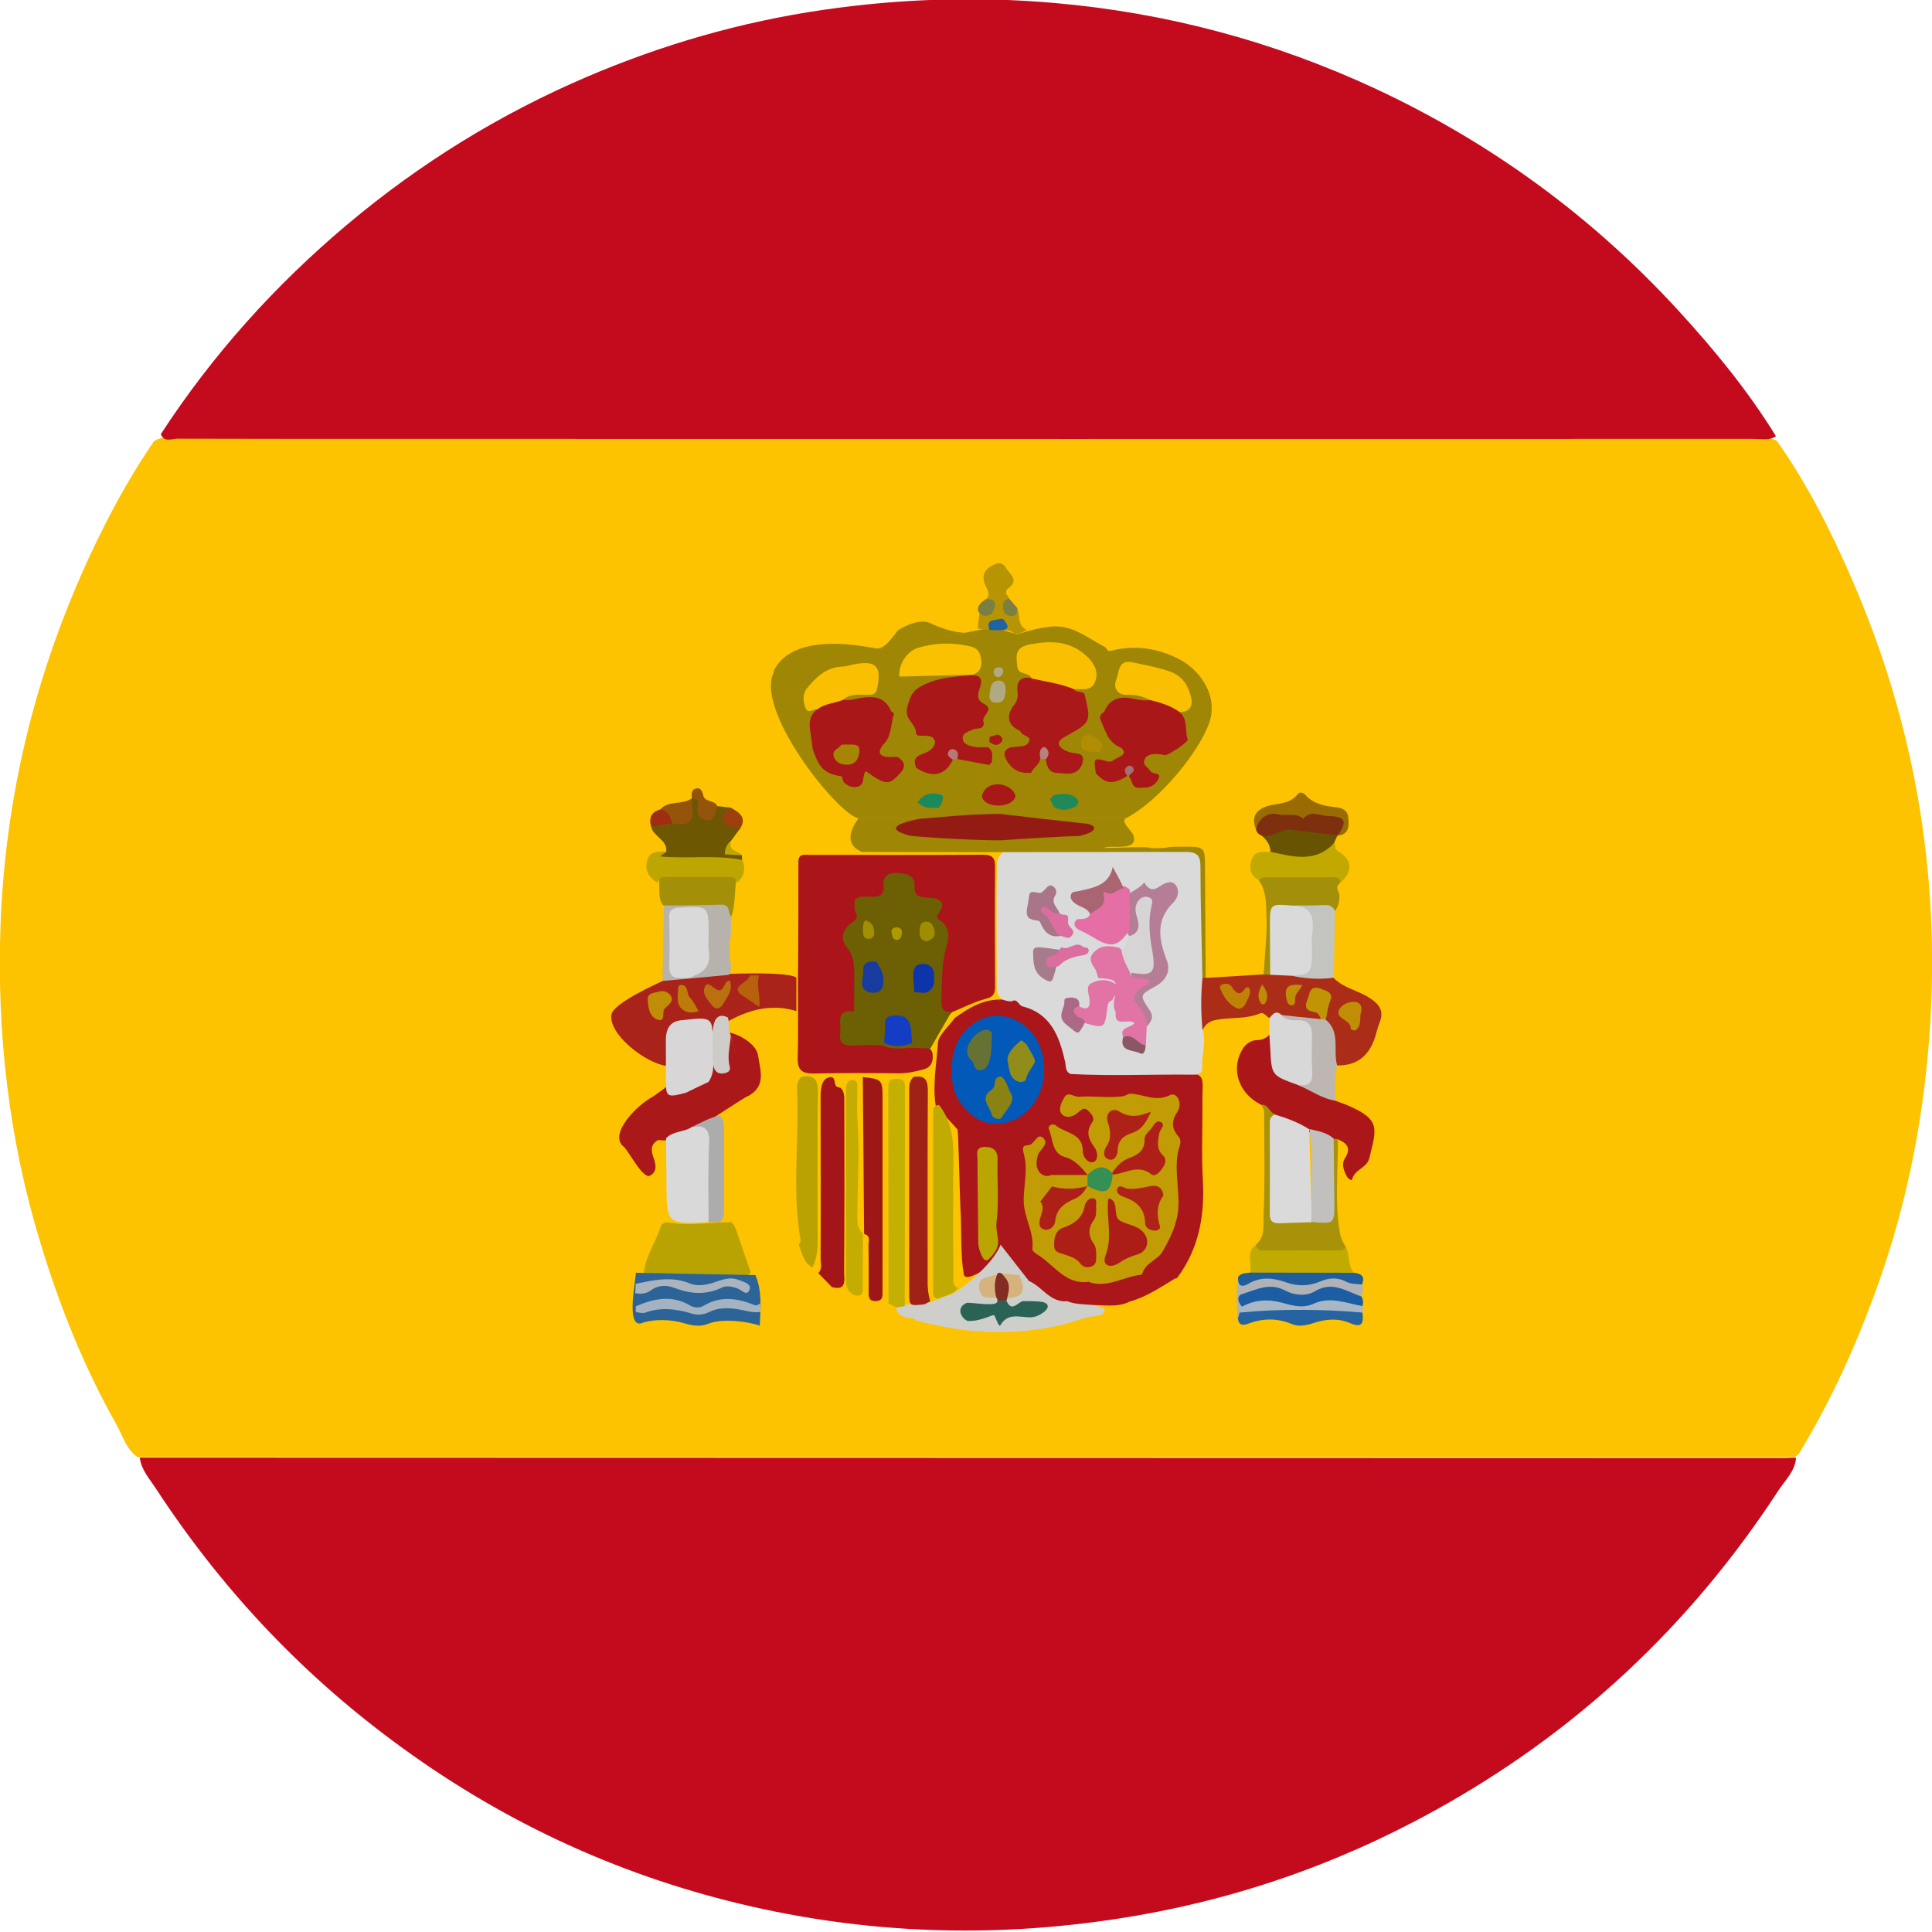 <svg width="20" height="20" viewBox="0 0 20 20" fill="none" xmlns="http://www.w3.org/2000/svg">
<path d="M1.424 15.084C1.306 15.003 1.272 14.864 1.207 14.75C0.866 14.146 0.61 13.505 0.411 12.841C0.09 11.78 -0.033 10.695 0.005 9.589C0.056 8.163 0.406 6.81 1.036 5.532C1.2 5.198 1.384 4.875 1.593 4.568C1.676 4.514 1.77 4.529 1.862 4.529H18.14C18.227 4.529 18.315 4.516 18.395 4.565C18.705 5.005 18.947 5.483 19.162 5.976C19.849 7.546 20.111 9.185 19.959 10.892C19.887 11.7 19.725 12.489 19.456 13.254C19.245 13.853 18.99 14.431 18.665 14.976C18.64 15.017 18.624 15.066 18.573 15.084" fill="#FDC200"/>
<path d="M18.463 15.093C18.506 15.093 18.551 15.089 18.593 15.089C18.584 15.228 18.481 15.322 18.412 15.427C17.497 16.831 16.308 17.942 14.841 18.749C13.816 19.314 12.726 19.686 11.567 19.863C10.255 20.065 8.952 20.018 7.664 19.709C6.352 19.395 5.152 18.83 4.067 18.022C3.091 17.298 2.275 16.423 1.611 15.405C1.546 15.306 1.461 15.214 1.447 15.089L18.463 15.093ZM1.665 4.494C2.199 3.673 2.847 2.953 3.596 2.323C4.349 1.69 5.177 1.179 6.081 0.793C6.864 0.459 7.673 0.226 8.516 0.103C9.313 -0.014 10.118 -0.039 10.918 0.031C12.076 0.132 13.184 0.428 14.236 0.917C15.433 1.475 16.48 2.24 17.373 3.213C17.745 3.619 18.095 4.045 18.385 4.516C18.315 4.563 18.234 4.543 18.158 4.543C13.466 4.545 8.772 4.543 4.08 4.543C3.329 4.543 2.58 4.543 1.829 4.541C1.772 4.545 1.696 4.579 1.665 4.494Z" fill="#C40B1E"/>
<path d="M9.686 11.444C9.653 11.229 9.695 11.016 9.709 10.803C9.711 10.787 9.713 10.771 9.718 10.756C9.76 10.675 9.83 10.612 9.884 10.538C10.032 10.431 10.187 10.338 10.38 10.348C10.413 10.35 10.442 10.33 10.474 10.318C10.794 10.404 10.985 10.61 11.048 10.935C11.059 10.996 11.066 11.063 11.137 11.09C11.47 11.119 11.804 11.099 12.136 11.101C12.508 11.103 12.445 11.128 12.447 11.406C12.45 11.678 12.436 11.947 12.452 12.218C12.472 12.586 12.411 12.927 12.187 13.227C12.18 13.234 12.171 13.236 12.162 13.236C12.012 13.328 11.866 13.425 11.696 13.474L11.698 13.472C11.561 13.543 11.413 13.503 11.27 13.51C11.212 13.512 11.153 13.51 11.097 13.51C10.909 13.523 10.785 13.398 10.649 13.299C10.631 13.286 10.617 13.27 10.601 13.254C10.554 13.185 10.498 13.126 10.447 13.061C10.389 12.972 10.034 13.294 9.98 13.203C9.94 13.012 9.956 12.698 9.942 12.505C9.938 12.447 9.922 11.749 9.913 11.693" fill="#AA1619"/>
<path d="M11.083 11.118C11.022 11.091 11.038 11.033 11.024 10.984C10.966 10.726 10.876 10.492 10.585 10.418C10.542 10.407 10.533 10.329 10.47 10.367C10.374 10.363 10.318 10.324 10.318 10.219C10.318 9.795 10.313 9.371 10.32 8.947C10.32 8.923 10.327 8.9 10.336 8.878C10.383 8.795 10.461 8.781 10.547 8.779C11.13 8.763 11.715 8.804 12.298 8.79C12.426 8.788 12.444 8.862 12.451 8.967C12.469 9.353 12.457 9.739 12.466 10.125C12.52 10.306 12.507 10.486 12.451 10.663V10.661C12.489 10.791 12.437 10.919 12.446 11.046C12.451 11.107 12.41 11.127 12.352 11.125C11.928 11.12 11.504 11.141 11.083 11.118Z" fill="#DADADA"/>
<path d="M11.651 8.469C11.602 8.514 11.72 8.603 11.734 8.65C11.783 8.819 11.514 8.742 11.429 8.776C11.404 8.785 11.936 8.756 11.911 8.781C12.182 8.781 11.979 8.765 12.25 8.765C12.474 8.765 12.474 8.765 12.474 8.996L12.481 10.126C12.47 10.137 12.458 10.137 12.447 10.126C12.441 9.74 12.427 9.355 12.427 8.969C12.427 8.852 12.387 8.819 12.277 8.819C11.694 8.821 9.303 8.823 8.924 8.819C8.641 8.707 8.96 8.393 8.888 8.469H11.651Z" fill="#9F8604"/>
<path d="M10.167 6.517C10.198 6.508 10.23 6.508 10.264 6.511C10.358 6.504 10.443 6.546 10.533 6.567C10.643 6.529 10.752 6.502 10.869 6.488C11.098 6.459 11.255 6.605 11.437 6.697C11.459 6.708 11.457 6.748 11.502 6.737C11.748 6.674 11.984 6.708 12.208 6.825C12.428 6.939 12.56 7.168 12.542 7.361C12.544 7.61 12.067 8.255 11.654 8.471H8.889C8.682 8.446 7.77 7.311 8.025 6.934" fill="#9F8604"/>
<path d="M8.004 6.955C8.21 6.509 9.013 6.709 9.076 6.713C9.161 6.72 9.24 6.592 9.296 6.525C9.296 6.525 9.52 6.374 9.657 6.464C9.814 6.531 10.009 6.59 10.166 6.516" fill="#9F8604"/>
<path d="M13.141 10.538C13.107 10.525 13.087 10.473 13.043 10.491C12.897 10.552 12.74 10.529 12.587 10.558C12.513 10.572 12.477 10.608 12.448 10.664C12.432 10.484 12.43 10.305 12.448 10.123H12.482C12.681 10.112 12.881 10.099 13.081 10.087C13.103 10.076 13.123 10.065 13.15 10.06C13.215 10.054 13.28 10.056 13.343 10.067C13.493 10.114 13.657 10.054 13.805 10.123C13.911 10.233 14.065 10.253 14.186 10.336C14.287 10.404 14.328 10.473 14.28 10.59C14.263 10.63 14.254 10.673 14.242 10.713C14.184 10.915 14.061 11.034 13.841 11.029" fill="#AB2C17"/>
<path d="M13.824 11.395C13.864 11.41 13.907 11.424 13.945 11.44C14.295 11.59 14.252 11.675 14.174 11.993C14.149 12.092 14.019 12.106 13.997 12.211C13.995 12.225 13.954 12.202 13.943 12.18C13.912 12.119 13.882 12.052 13.925 11.987C13.99 11.884 13.941 11.832 13.849 11.794C13.835 11.801 13.822 11.803 13.808 11.803C13.723 11.774 13.638 11.745 13.55 11.718C13.436 11.671 13.324 11.619 13.207 11.574C13.131 11.561 13.12 11.473 13.059 11.44C13.03 11.422 13.001 11.406 12.974 11.386C12.801 11.256 12.752 11.034 12.867 10.854C12.896 10.809 12.947 10.769 13.01 10.767C13.062 10.767 13.104 10.749 13.14 10.713" fill="#AB1719"/>
<path d="M7.755 11.339C7.665 11.382 7.266 11.66 7.172 11.694C7.089 11.736 6.997 11.756 6.914 11.797C6.883 11.812 6.849 11.803 6.815 11.801C6.73 11.846 6.739 11.915 6.766 11.987C6.791 12.055 6.804 12.126 6.732 12.169C6.656 12.216 6.504 11.906 6.457 11.871C6.297 11.747 6.584 11.442 6.766 11.348C7.002 11.182 7.508 10.765 7.564 10.725" fill="#AA1819"/>
<path d="M7.555 10.69C7.658 10.71 7.833 10.811 7.848 10.929C7.869 11.08 7.936 11.243 7.743 11.347" fill="#AA1819"/>
<path d="M8.244 10.467C7.586 10.261 7.048 11.033 6.891 11.033C6.68 11.001 6.295 10.707 6.33 10.501C6.351 10.389 6.761 10.2 6.858 10.156C6.893 10.102 8.122 10.028 8.244 10.12" fill="#A9231A"/>
<path d="M7.772 13.173C7.745 13.207 7.709 13.216 7.669 13.216C7.368 13.223 7.07 13.223 6.769 13.216C6.729 13.214 6.693 13.207 6.666 13.173C6.684 12.994 6.796 12.85 6.845 12.682C6.863 12.666 6.886 12.649 6.908 12.653C7.13 12.696 7.352 12.651 7.574 12.653C7.61 12.684 7.633 12.77 7.633 12.77" fill="#B9A303"/>
<path d="M8.471 13.179C8.516 13.134 8.495 13.078 8.495 13.028C8.498 12.488 8.495 11.947 8.495 11.409C8.495 11.371 8.493 11.331 8.498 11.292C8.504 11.234 8.518 11.169 8.581 11.153C8.659 11.133 8.625 11.221 8.661 11.248C8.673 11.257 8.688 11.257 8.702 11.261C8.744 11.304 8.74 11.36 8.74 11.411C8.742 11.997 8.742 12.582 8.738 13.167C8.738 13.239 8.771 13.367 8.612 13.324L8.471 13.179Z" fill="#A31518"/>
<path d="M10.652 13.261C10.791 13.32 10.872 13.488 11.049 13.47C11.15 13.513 11.26 13.493 11.361 13.522C11.408 13.535 11.484 13.551 11.395 13.616C11.231 13.627 11.083 13.701 10.924 13.73C10.439 13.831 9.961 13.8 9.488 13.67H9.49C9.452 13.638 9.401 13.649 9.358 13.632C9.311 13.611 9.264 13.585 9.284 13.517C9.307 13.497 9.502 13.506 9.531 13.504C9.594 13.499 9.802 13.41 9.863 13.392C9.89 13.385 10.269 13.116 10.358 12.885" fill="#CECECB"/>
<path d="M13.807 11.788L13.85 11.792C13.852 12.12 13.814 12.447 13.872 12.772C13.883 12.828 13.906 12.869 13.935 12.914C13.921 12.994 13.852 12.985 13.798 12.988C13.576 12.994 13.354 12.997 13.132 12.985C13.074 12.983 12.986 12.994 13.002 12.884C13.098 12.806 13.076 12.685 13.08 12.591C13.096 12.234 13.087 11.875 13.087 11.516C13.087 11.489 13.069 11.463 13.06 11.436C13.132 11.433 13.141 11.519 13.199 11.534C13.186 11.833 13.193 12.133 13.193 12.431C13.193 12.595 13.206 12.604 13.363 12.609C13.435 12.611 13.507 12.606 13.581 12.611C13.769 12.6 13.771 12.6 13.771 12.411C13.773 12.259 13.771 12.106 13.771 11.951C13.773 11.895 13.767 11.837 13.807 11.788Z" fill="#A8920A"/>
<path d="M8.296 11.147C8.433 11.12 8.469 11.181 8.466 11.313C8.46 11.813 8.462 12.315 8.464 12.816C8.464 12.923 8.46 13.024 8.41 13.12C8.316 13.071 8.303 12.97 8.269 12.885C8.28 12.869 8.291 12.851 8.287 12.831C8.195 12.311 8.278 11.788 8.251 11.266C8.251 11.221 8.262 11.181 8.296 11.147Z" fill="#B8A100"/>
<path d="M6.897 8.816C6.911 8.691 6.76 8.662 6.74 8.556C6.808 8.514 6.895 8.563 6.96 8.509C7.153 8.532 7.126 8.375 7.16 8.267V8.265C7.213 8.233 7.238 8.265 7.256 8.309C7.314 8.46 7.314 8.46 7.427 8.345L7.566 8.361C7.532 8.444 7.514 8.518 7.637 8.54C7.655 8.543 7.666 8.563 7.655 8.585L7.568 8.704C7.474 8.85 7.624 8.816 7.68 8.854L7.682 8.906C7.666 8.935 7.644 8.949 7.61 8.942C7.4 8.902 7.187 8.928 6.973 8.92C6.913 8.917 6.85 8.92 6.805 8.87C6.828 8.821 6.877 8.846 6.897 8.816Z" fill="#6D5703"/>
<path d="M13.437 11.232C13.163 11.133 13.163 11.133 13.15 10.857C13.147 10.81 13.143 10.763 13.141 10.714C13.141 10.655 13.143 10.597 13.143 10.537C13.177 10.496 13.208 10.456 13.264 10.505C13.327 10.532 13.387 10.552 13.457 10.548C13.556 10.543 13.612 10.597 13.621 10.691C13.634 10.839 13.634 10.99 13.621 11.138C13.609 11.265 13.533 11.27 13.437 11.232Z" fill="#D9D8D8"/>
<path d="M13.148 10.091L13.081 10.089C13.092 9.885 13.119 9.679 13.11 9.475C13.106 9.354 13.11 9.219 13.029 9.111C13.04 9.037 13.103 9.042 13.153 9.04C13.354 9.031 13.556 9.031 13.758 9.042C13.812 9.044 13.897 9.037 13.873 9.141C13.81 9.183 13.866 9.228 13.866 9.273C13.866 9.327 13.855 9.385 13.819 9.432C13.671 9.414 13.525 9.407 13.377 9.416C13.202 9.428 13.193 9.434 13.191 9.612C13.188 9.721 13.193 9.834 13.188 9.944C13.188 9.995 13.191 10.051 13.148 10.091Z" fill="#A38F09"/>
<path d="M13.874 9.139C13.872 9.099 13.85 9.081 13.809 9.081C13.567 9.081 13.322 9.081 13.08 9.083C13.065 9.083 13.049 9.101 13.033 9.11C12.941 9.067 12.93 8.986 12.955 8.906C12.984 8.803 13.078 8.82 13.156 8.818C13.246 8.773 13.332 8.832 13.423 8.823C13.56 8.809 13.695 8.803 13.816 8.729C13.823 8.76 13.816 8.794 13.854 8.814C14 8.899 14.007 9.022 13.874 9.139Z" fill="#C1A900"/>
<path d="M13.001 12.887C13.005 12.925 13.028 12.945 13.068 12.945C13.34 12.945 13.613 12.945 13.885 12.943C13.9 12.943 13.916 12.925 13.932 12.916C13.981 12.997 13.945 13.104 14.019 13.178C13.992 13.21 13.954 13.219 13.914 13.221C13.624 13.228 13.333 13.23 13.044 13.219C13.003 13.216 12.965 13.21 12.94 13.176C12.965 13.08 12.893 12.963 13.001 12.887Z" fill="#C1AB01"/>
<path d="M7.639 9.031C7.598 9.146 7.621 9.381 7.567 9.493C7.462 9.413 7.338 9.413 7.213 9.41C7.098 9.408 6.979 9.444 6.874 9.377C6.789 9.316 6.851 9.105 6.807 9.033" fill="#A48F08"/>
<path d="M6.859 10.155L6.873 9.374C7.07 9.372 7.265 9.372 7.463 9.365C7.564 9.361 7.534 9.448 7.568 9.491C7.568 9.556 7.566 9.623 7.566 9.688C7.541 9.776 7.552 9.866 7.561 9.955C7.566 10.002 7.577 10.049 7.543 10.092L6.859 10.155Z" fill="#B7B2AB"/>
<path d="M7.629 9.14C7.622 9.09 7.59 9.079 7.546 9.079H6.893C6.848 9.079 6.817 9.09 6.81 9.14C6.716 9.086 6.669 9.007 6.702 8.9C6.731 8.805 6.819 8.817 6.895 8.814L6.835 8.866C7.122 8.893 7.404 8.846 7.682 8.902C7.727 8.998 7.7 9.075 7.629 9.14Z" fill="#BDA600"/>
<path d="M13.436 11.232C13.546 11.248 13.593 11.208 13.584 11.089C13.575 10.97 13.58 10.849 13.582 10.728C13.584 10.613 13.54 10.555 13.421 10.562C13.362 10.564 13.304 10.557 13.264 10.508L13.674 10.55C13.692 10.541 13.71 10.546 13.726 10.557C13.88 10.687 13.797 10.873 13.842 11.03C13.811 11.149 13.818 11.273 13.824 11.394C13.681 11.373 13.566 11.284 13.436 11.232Z" fill="#BEB7B1"/>
<path d="M13.381 9.374C13.491 9.374 13.603 9.374 13.713 9.369C13.763 9.367 13.799 9.383 13.819 9.428L13.807 10.121C13.653 10.143 13.498 10.13 13.348 10.096C13.538 10.047 13.563 9.908 13.545 9.742C13.54 9.699 13.54 9.654 13.545 9.612C13.552 9.517 13.538 9.439 13.424 9.421C13.397 9.421 13.379 9.403 13.381 9.374Z" fill="#C3C3C0"/>
<path d="M12.852 13.539C12.787 13.417 12.8 13.384 12.912 13.339C13.051 13.283 13.188 13.278 13.334 13.323C13.439 13.357 13.554 13.352 13.659 13.31C13.807 13.251 14.016 13.312 14.094 13.422C14.114 13.453 14.112 13.487 14.105 13.521" fill="#1C5DA4"/>
<path d="M13.81 8.728C13.615 8.937 13.382 8.867 13.153 8.818C13.149 8.744 13.111 8.69 13.055 8.647C13.257 8.522 13.481 8.531 13.705 8.558C13.759 8.564 13.813 8.596 13.846 8.647L13.81 8.728Z" fill="#685303"/>
<path d="M14.104 13.587C14.115 13.685 14.111 13.755 13.976 13.697C13.853 13.643 13.72 13.654 13.595 13.697C13.519 13.721 13.445 13.737 13.371 13.706C13.225 13.645 13.079 13.645 12.933 13.699C12.877 13.719 12.828 13.732 12.815 13.652C12.817 13.62 12.808 13.585 12.841 13.564C13.007 13.504 13.178 13.481 13.348 13.54C13.449 13.573 13.552 13.555 13.646 13.526C13.812 13.477 13.958 13.515 14.104 13.587Z" fill="#27639F"/>
<path d="M7.82 13.2C7.887 13.353 7.876 13.535 7.865 13.723C7.73 13.676 7.47 13.647 7.333 13.703C7.253 13.736 7.176 13.725 7.093 13.701C6.954 13.658 6.773 13.649 6.629 13.701C6.479 13.721 6.586 13.234 6.582 13.176" fill="#2C6498"/>
<path d="M13.346 8.587C13.245 8.587 13.164 8.679 13.056 8.648C13.029 8.639 13.009 8.614 13.002 8.587C12.996 8.468 13.063 8.379 13.184 8.394C13.384 8.419 13.581 8.385 13.778 8.415C13.841 8.424 13.909 8.435 13.935 8.502C13.965 8.581 13.888 8.607 13.848 8.65L13.846 8.648L13.346 8.587Z" fill="#7E2F0E"/>
<path d="M13.848 8.651C13.951 8.5 13.931 8.451 13.745 8.447C13.662 8.444 13.565 8.384 13.491 8.476C13.417 8.408 13.323 8.451 13.238 8.431C13.123 8.402 13.027 8.471 13.002 8.588C12.955 8.462 12.993 8.393 13.105 8.35C13.215 8.31 13.35 8.332 13.433 8.222C13.451 8.198 13.487 8.2 13.511 8.227C13.592 8.319 13.704 8.343 13.816 8.355C13.893 8.361 13.951 8.384 13.958 8.469C13.964 8.552 13.967 8.637 13.848 8.651Z" fill="#986C02"/>
<path d="M12.833 13.587L12.813 13.654C12.804 13.508 12.793 13.365 12.818 13.221C12.827 13.226 12.838 13.232 12.845 13.23C13.13 13.152 13.414 13.306 13.701 13.217C13.838 13.174 13.979 13.212 14.101 13.295C14.114 13.338 14.11 13.38 14.092 13.421C13.935 13.367 13.793 13.257 13.609 13.369C13.522 13.421 13.399 13.41 13.3 13.358C13.141 13.273 12.999 13.354 12.858 13.396C12.8 13.414 12.813 13.482 12.856 13.524C12.874 13.556 12.845 13.569 12.833 13.587Z" fill="#AFB2B6"/>
<path d="M7.872 13.581C7.813 13.59 7.759 13.579 7.703 13.566C7.582 13.539 7.457 13.525 7.34 13.583C7.286 13.608 7.23 13.617 7.172 13.601C7.01 13.552 6.847 13.527 6.681 13.588C6.652 13.599 6.613 13.586 6.582 13.583V13.523C6.77 13.442 6.957 13.402 7.147 13.516C7.19 13.541 7.248 13.541 7.286 13.516C7.461 13.411 7.634 13.44 7.809 13.509C7.838 13.521 7.854 13.503 7.869 13.489C7.872 13.518 7.872 13.55 7.872 13.581Z" fill="#A4B2C1"/>
<path d="M10.631 6.525C10.611 6.525 10.553 6.565 10.532 6.565C10.488 6.563 10.474 6.527 10.429 6.525C10.416 6.523 10.353 6.53 10.342 6.525C10.313 6.514 10.149 6.525 10.124 6.503C10.117 6.491 10.142 6.355 10.14 6.341C10.151 6.285 10.245 6.243 10.212 6.198C10.254 6.151 10.223 6.108 10.203 6.065C10.162 5.978 10.178 5.906 10.265 5.857C10.322 5.825 10.371 5.81 10.414 5.879C10.456 5.949 10.555 6.005 10.436 6.092C10.393 6.124 10.425 6.162 10.447 6.193C10.445 6.234 10.407 6.278 10.452 6.314C10.481 6.337 10.505 6.308 10.528 6.292C10.566 6.375 10.523 6.465 10.631 6.525Z" fill="#B79401"/>
<path d="M14.099 13.297C14.043 13.29 13.987 13.295 13.931 13.266C13.846 13.221 13.756 13.228 13.666 13.266C13.554 13.315 13.429 13.317 13.314 13.275C13.18 13.228 13.052 13.214 12.926 13.288C12.846 13.335 12.814 13.306 12.816 13.221C12.846 13.176 12.897 13.181 12.942 13.174L14.021 13.176C14.095 13.185 14.133 13.216 14.099 13.297Z" fill="#1F5E9B"/>
<path d="M6.581 13.29C6.769 13.252 6.953 13.207 7.146 13.288C7.224 13.319 7.325 13.301 7.415 13.268C7.487 13.243 7.565 13.218 7.641 13.248C7.693 13.268 7.781 13.288 7.76 13.348C7.733 13.427 7.675 13.351 7.633 13.337C7.581 13.319 7.523 13.306 7.476 13.328C7.307 13.409 7.148 13.396 6.978 13.331C6.908 13.304 6.818 13.299 6.742 13.355C6.695 13.391 6.637 13.398 6.576 13.387L6.581 13.29Z" fill="#ABB4BE"/>
<path d="M12.834 13.588C12.843 13.568 12.85 13.547 12.859 13.525C12.993 13.453 13.13 13.447 13.276 13.487C13.381 13.516 13.489 13.547 13.599 13.496C13.771 13.417 13.937 13.491 14.106 13.521L14.108 13.588C13.682 13.552 13.258 13.547 12.834 13.588Z" fill="#A8B7C6"/>
<path d="M7.71 10.322C7.564 10.239 7.67 10.197 7.735 10.143C7.748 10.132 7.757 10.111 7.768 10.096L7.858 10.098C7.827 10.206 7.874 10.313 7.86 10.423" fill="#B7610D"/>
<path d="M7.535 10.533C7.556 10.593 7.531 10.663 7.565 10.721V10.723C7.558 10.826 7.526 10.93 7.553 11.035C7.569 11.095 7.526 11.107 7.479 11.113C7.408 11.116 7.387 11.064 7.383 11.01C7.372 10.88 7.367 10.75 7.385 10.622C7.399 10.544 7.439 10.485 7.535 10.533Z" fill="#CFCBC8"/>
<path d="M7.159 8.266C7.161 8.289 7.159 8.313 7.163 8.336C7.193 8.502 7.141 8.553 6.962 8.527C6.908 8.486 6.874 8.43 6.836 8.378C6.921 8.282 7.062 8.336 7.159 8.266ZM7.426 8.345C7.403 8.41 7.401 8.504 7.305 8.488C7.231 8.477 7.206 8.408 7.228 8.331C7.244 8.275 7.199 8.271 7.161 8.264C7.159 8.219 7.154 8.17 7.213 8.161C7.251 8.154 7.271 8.192 7.278 8.226C7.291 8.311 7.399 8.278 7.426 8.345Z" fill="#945409"/>
<path d="M6.74 8.556C6.713 8.464 6.746 8.406 6.834 8.379C6.921 8.39 6.941 8.457 6.959 8.527L6.74 8.556Z" fill="#9E2D11"/>
<path d="M7.654 8.588C7.639 8.579 7.625 8.563 7.607 8.561C7.558 8.554 7.5 8.563 7.484 8.494C7.466 8.422 7.52 8.395 7.565 8.361C7.657 8.413 7.74 8.467 7.654 8.588Z" fill="#9D400E"/>
<path d="M10.53 6.294C10.527 6.332 10.532 6.374 10.476 6.377C10.433 6.377 10.399 6.361 10.388 6.318C10.377 6.265 10.375 6.211 10.447 6.197C10.473 6.229 10.503 6.26 10.53 6.294ZM10.211 6.2C10.339 6.206 10.307 6.276 10.269 6.35C10.211 6.392 10.162 6.381 10.124 6.323C10.117 6.256 10.168 6.231 10.211 6.2Z" fill="#7C7F43"/>
<path d="M7.679 8.853C7.621 8.851 7.565 8.847 7.504 8.844C7.502 8.782 7.526 8.739 7.567 8.703C7.533 8.809 7.639 8.806 7.679 8.853Z" fill="#BDA600"/>
<path d="M11.259 12.163C11.191 12.083 11.131 12.006 11.017 11.975C10.889 11.939 10.9 11.787 10.857 11.686C10.844 11.654 10.898 11.623 10.929 11.65C11.028 11.733 11.212 11.728 11.209 11.921C11.209 11.979 11.268 12.047 11.319 12.029C11.375 12.009 11.362 11.921 11.331 11.879C11.268 11.791 11.236 11.717 11.308 11.616C11.339 11.571 11.292 11.524 11.259 11.493C11.218 11.457 11.189 11.493 11.16 11.517C11.106 11.565 11.034 11.58 10.992 11.533C10.949 11.484 10.99 11.408 11.019 11.358C11.057 11.295 11.12 11.356 11.165 11.354C11.317 11.342 11.47 11.369 11.622 11.349C11.649 11.345 11.676 11.322 11.703 11.322C11.837 11.325 11.961 11.412 12.113 11.336C12.181 11.302 12.248 11.416 12.187 11.511C12.129 11.6 12.124 11.679 12.196 11.76C12.221 11.787 12.225 11.825 12.214 11.856C12.142 12.071 12.212 12.289 12.198 12.502C12.19 12.661 12.113 12.827 12.028 12.966C11.983 13.04 11.862 13.072 11.828 13.177C11.826 13.186 11.815 13.197 11.808 13.197C11.633 13.215 11.472 13.332 11.286 13.276C11.281 13.274 11.277 13.269 11.272 13.269C11.03 13.303 10.913 13.094 10.745 12.991C10.72 12.977 10.685 12.948 10.687 12.933C10.709 12.753 10.595 12.603 10.597 12.419C10.599 12.267 10.64 12.107 10.602 11.959C10.584 11.89 10.579 11.856 10.64 11.856C10.714 11.854 10.732 11.717 10.801 11.782C10.864 11.843 10.765 11.896 10.745 11.957C10.727 12.015 10.718 12.083 10.761 12.136C10.792 12.175 10.853 12.184 10.88 12.163H11.259Z" fill="#C29C04"/>
<path d="M10.131 11.59C9.927 11.471 9.841 11.282 9.85 11.056C9.859 10.838 9.94 10.657 10.153 10.553C10.357 10.455 10.626 10.556 10.738 10.776C10.893 11.078 10.788 11.448 10.514 11.587C10.384 11.641 10.258 11.655 10.131 11.59Z" fill="#0359B7"/>
<path d="M9.599 10.909C9.222 10.909 8.601 10.927 8.607 10.82C8.616 10.734 8.659 9.321 8.805 9.115C8.883 8.992 9.709 9.014 9.812 9.14C9.872 9.214 10.15 10.174 9.83 10.508" fill="#6D5F03"/>
<path d="M9.914 13.333C9.869 13.407 9.781 13.407 9.714 13.445C9.642 13.431 9.66 13.375 9.66 13.33V11.547C9.66 11.5 9.647 11.444 9.721 11.438C9.905 11.675 9.867 11.956 9.867 12.227C9.867 12.554 9.867 12.882 9.869 13.209C9.867 13.256 9.86 13.306 9.914 13.333Z" fill="#C2AB00"/>
<path d="M10.182 13.033C10.146 12.974 10.126 12.914 10.126 12.842C10.126 12.564 10.119 12.284 10.119 12.005C10.119 11.951 10.09 11.873 10.197 11.873C10.289 11.873 10.33 11.918 10.327 12.005C10.321 12.221 10.343 12.438 10.316 12.653C10.309 12.701 10.321 12.748 10.325 12.795C10.354 12.905 10.298 12.979 10.222 13.046C10.209 13.048 10.193 13.044 10.182 13.033Z" fill="#BBA501"/>
<path d="M11.695 9.695C11.677 9.677 11.672 9.657 11.668 9.632C11.663 9.506 11.63 9.381 11.679 9.26C11.733 9.217 11.8 9.192 11.845 9.136C11.885 9.201 11.928 9.231 12.006 9.175C12.049 9.145 12.123 9.107 12.166 9.157C12.213 9.21 12.199 9.289 12.148 9.341C11.957 9.527 11.997 9.729 12.08 9.946C12.121 10.052 12.069 10.15 11.964 10.209C11.796 10.3 11.796 10.303 11.901 10.457C11.948 10.525 11.919 10.574 11.874 10.623C11.809 10.552 11.775 10.462 11.728 10.381C11.668 10.278 11.771 10.233 11.827 10.173C11.717 10.139 11.717 10.139 11.708 10.056" fill="#B57E96"/>
<path d="M11.696 10.068C11.732 10.173 11.848 10.095 11.913 10.162C11.868 10.193 11.821 10.214 11.785 10.252C11.732 10.306 11.72 10.344 11.779 10.406C11.832 10.465 11.873 10.541 11.871 10.626L11.862 10.821C11.765 10.848 11.709 10.756 11.628 10.738C11.584 10.629 11.7 10.644 11.743 10.593C11.693 10.532 11.53 10.649 11.55 10.478C11.523 10.436 11.53 10.386 11.536 10.341C11.57 10.144 11.568 10.14 11.37 10.124L11.344 10.043C11.308 9.987 11.258 9.929 11.321 9.861C11.397 9.778 11.492 9.787 11.588 9.812C11.669 9.879 11.702 9.965 11.696 10.068Z" fill="#E173A5"/>
<path d="M11.693 9.257V9.631C11.57 9.802 11.502 9.818 11.316 9.703C11.271 9.676 11.224 9.652 11.177 9.629C11.128 9.604 11.101 9.571 11.146 9.517C11.197 9.508 11.26 9.528 11.285 9.459C11.314 9.38 11.377 9.322 11.408 9.239C11.431 9.178 11.559 9.185 11.642 9.174C11.677 9.192 11.711 9.207 11.693 9.257Z" fill="#E56FA5"/>
<path d="M10.97 9.689L10.963 9.691C10.88 9.702 10.826 9.662 10.788 9.59C10.777 9.57 10.765 9.534 10.752 9.532C10.631 9.518 10.611 9.489 10.642 9.352C10.662 9.261 10.633 9.213 10.75 9.243C10.777 9.249 10.795 9.231 10.812 9.213C10.839 9.187 10.862 9.144 10.907 9.18C10.936 9.202 10.943 9.243 10.922 9.272C10.875 9.35 10.947 9.393 10.967 9.451" fill="#AA7489"/>
<path d="M11.515 10.355C11.475 10.364 11.468 10.393 11.463 10.431C11.436 10.647 11.436 10.647 11.23 10.591C11.181 10.582 11.134 10.562 11.111 10.517C11.084 10.463 11.064 10.396 11.172 10.418C11.275 10.472 11.288 10.411 11.277 10.331C11.268 10.274 11.237 10.207 11.302 10.176C11.367 10.142 11.445 10.135 11.513 10.167C11.632 10.221 11.531 10.292 11.515 10.355Z" fill="#E173A5"/>
<path d="M11.633 9.197C11.569 9.194 11.524 9.286 11.447 9.237C11.434 9.228 11.418 9.244 11.423 9.259C11.463 9.385 11.351 9.407 11.286 9.464C11.257 9.398 11.187 9.392 11.138 9.358C11.107 9.336 11.075 9.309 11.086 9.264C11.098 9.224 11.136 9.233 11.169 9.224C11.32 9.19 11.481 9.165 11.519 8.975C11.557 9.046 11.6 9.118 11.633 9.197Z" fill="#A96571"/>
<path d="M10.935 10.01C10.926 10.044 10.917 10.075 10.908 10.107C10.89 10.17 10.873 10.172 10.81 10.136C10.691 10.066 10.698 9.961 10.695 9.856C10.693 9.797 10.747 9.806 10.783 9.808C10.846 9.813 10.906 9.824 10.969 9.833C10.987 9.874 10.96 9.896 10.933 9.912C10.87 9.952 10.906 9.979 10.935 10.01Z" fill="#A67C8D"/>
<path d="M11.172 10.416C11.092 10.438 11.105 10.481 11.155 10.521C11.181 10.544 11.229 10.539 11.229 10.589C11.15 10.732 11.17 10.705 11.049 10.616C10.924 10.521 11.027 10.445 11.018 10.362C11.013 10.331 11.058 10.328 11.087 10.326C11.15 10.328 11.181 10.353 11.172 10.416Z" fill="#AC6986"/>
<path d="M10.935 10.008C10.897 10.001 10.839 10.03 10.828 9.97C10.817 9.916 10.864 9.9 10.906 9.889C10.935 9.882 10.953 9.86 10.965 9.831L10.989 9.806C11.063 9.844 11.133 9.737 11.209 9.799C11.227 9.815 11.272 9.799 11.27 9.842C11.267 9.873 11.236 9.885 11.207 9.889C11.115 9.905 11.027 9.927 10.962 9.999L10.935 10.008Z" fill="#DB6D9F"/>
<path d="M10.97 9.689C10.892 9.629 10.89 9.512 10.802 9.458C10.777 9.445 10.766 9.425 10.784 9.4C10.804 9.373 10.827 9.387 10.845 9.404C10.881 9.443 10.921 9.463 10.973 9.454C10.993 9.485 11.053 9.447 11.058 9.503C11.058 9.526 11.053 9.552 11.062 9.573C11.078 9.609 11.134 9.629 11.1 9.68C11.06 9.741 11.013 9.685 10.97 9.689Z" fill="#DD6DA0"/>
<path d="M11.626 10.738C11.732 10.689 11.774 10.812 11.859 10.821C11.859 10.866 11.846 10.929 11.797 10.902C11.729 10.866 11.586 10.891 11.626 10.738Z" fill="#8B5765"/>
<path d="M9.912 7.858C9.9 7.847 9.896 7.82 9.873 7.827C9.86 7.832 9.867 7.852 9.864 7.865C9.784 8.029 9.649 8.058 9.485 7.948C9.434 7.836 9.519 7.816 9.593 7.787C9.638 7.764 9.676 7.735 9.68 7.679C9.663 7.612 9.609 7.619 9.557 7.616C9.524 7.614 9.479 7.63 9.481 7.569C9.467 7.484 9.364 7.444 9.391 7.327C9.409 7.253 9.427 7.19 9.481 7.139C9.658 7.013 9.867 7.006 10.071 6.988C10.178 6.995 10.163 7.065 10.14 7.132C10.118 7.199 10.113 7.248 10.187 7.287C10.309 7.349 10.14 7.417 10.185 7.482C10.181 7.562 10.109 7.531 10.069 7.553C10.012 7.58 9.932 7.594 9.981 7.688C10.055 7.746 10.14 7.735 10.226 7.735C10.288 7.773 10.27 7.834 10.268 7.888L10.241 7.919L9.912 7.858Z" fill="#A91718"/>
<path d="M10.562 7.568C10.432 7.51 10.407 7.409 10.502 7.292C10.535 7.249 10.54 7.202 10.533 7.155C10.52 7.041 10.573 7.005 10.677 7.018C10.838 6.998 10.993 7.005 11.118 7.131C11.139 7.18 11.206 7.144 11.228 7.189C11.296 7.476 11.296 7.476 11.029 7.624C10.946 7.669 10.932 7.716 11.024 7.768C11.038 7.772 11.051 7.779 11.062 7.783C11.127 7.81 11.251 7.774 11.199 7.918C11.143 8.041 11.033 8.005 10.937 8.001C10.854 7.996 10.836 7.927 10.825 7.857C10.818 7.842 10.822 7.815 10.802 7.812C10.786 7.812 10.782 7.839 10.768 7.853C10.762 7.918 10.694 7.945 10.674 8.001L10.677 7.999C10.553 8.014 10.468 7.963 10.412 7.855C10.389 7.808 10.392 7.768 10.445 7.743C10.463 7.736 10.481 7.734 10.502 7.732C10.558 7.725 10.632 7.734 10.654 7.673C10.677 7.617 10.578 7.622 10.562 7.568Z" fill="#AA1819"/>
<path d="M8.384 7.541C8.373 7.472 8.391 7.389 8.465 7.339C8.527 7.243 8.619 7.22 8.727 7.243C8.785 7.254 8.839 7.241 8.895 7.229C9.032 7.202 9.16 7.207 9.225 7.362C9.236 7.371 9.256 7.384 9.254 7.391C9.218 7.499 9.234 7.622 9.142 7.709C9.077 7.792 9.106 7.833 9.203 7.837C9.236 7.839 9.27 7.828 9.303 7.842C9.373 7.893 9.375 7.947 9.315 8.008C9.2 8.131 9.171 8.131 8.963 7.983C8.92 8.03 8.96 8.127 8.875 8.144C8.819 8.158 8.772 8.133 8.732 8.095L8.714 8.037C8.514 8.01 8.474 7.925 8.413 7.754L8.384 7.541Z" fill="#AA1719"/>
<path d="M11.67 8.032C11.522 8.124 11.45 8.119 11.344 8.005C11.32 7.846 11.32 7.841 11.463 7.882C11.51 7.895 11.53 7.861 11.564 7.848C11.575 7.841 11.587 7.835 11.598 7.83C11.667 7.794 11.62 7.745 11.591 7.734C11.466 7.68 11.443 7.559 11.394 7.456C11.389 7.442 11.389 7.429 11.389 7.415C11.394 7.393 11.412 7.381 11.43 7.37C11.486 7.229 11.598 7.204 11.73 7.233C11.786 7.245 11.842 7.256 11.898 7.247C12.026 7.229 12.138 7.251 12.21 7.373C12.302 7.447 12.262 7.561 12.295 7.655C12.304 7.68 12.094 7.821 12.06 7.817C12.026 7.812 11.992 7.803 11.961 7.805C11.912 7.808 11.86 7.817 11.845 7.873C11.831 7.924 11.887 7.944 11.907 7.98C11.93 8.018 12.019 7.996 11.997 8.052C11.977 8.104 11.923 8.155 11.851 8.153C11.802 8.153 11.741 8.175 11.719 8.101C11.712 8.079 11.699 8.059 11.688 8.036C11.688 8.027 11.685 8.014 11.681 8.014C11.67 8.009 11.674 8.023 11.67 8.032Z" fill="#A91718"/>
<path d="M11.199 8.522C11.359 8.529 11.39 8.607 11.168 8.655C10.995 8.655 10.352 8.699 10.352 8.699C10.013 8.699 9.45 8.659 9.414 8.65C9.228 8.598 9.197 8.54 9.524 8.475C9.674 8.468 9.993 8.426 10.352 8.426L11.199 8.522Z" fill="#931B14"/>
<path d="M9.31 7.004C9.297 6.889 9.382 6.746 9.498 6.708C9.676 6.652 9.857 6.649 10.039 6.69C10.113 6.705 10.144 6.746 10.155 6.813C10.169 6.892 10.153 6.954 10.072 6.984L9.31 7.004Z" fill="#FAC100"/>
<path d="M11.119 7.135C10.978 7.075 10.825 7.057 10.677 7.023C10.655 6.953 10.543 6.994 10.531 6.902C10.518 6.785 10.502 6.698 10.671 6.669C10.893 6.628 11.09 6.637 11.258 6.801C11.332 6.873 11.377 6.96 11.334 7.063C11.294 7.16 11.195 7.128 11.119 7.135ZM12.211 7.371C12.117 7.303 12.009 7.272 11.9 7.245C11.832 7.209 11.756 7.191 11.678 7.193C11.554 7.2 11.525 7.108 11.556 7.034C11.586 6.967 11.57 6.819 11.727 6.857C11.857 6.886 11.987 6.906 12.115 6.953C12.249 7.003 12.301 7.101 12.33 7.218C12.353 7.306 12.317 7.373 12.211 7.371ZM8.726 7.245C8.641 7.281 8.542 7.281 8.464 7.341C8.421 7.339 8.363 7.395 8.338 7.328C8.313 7.261 8.304 7.184 8.356 7.122C8.452 7.005 8.56 6.904 8.726 6.9C8.769 6.897 8.811 6.882 8.852 6.875C9.071 6.835 9.128 6.9 9.08 7.128C9.067 7.198 9.02 7.191 8.973 7.193C8.888 7.193 8.798 7.18 8.726 7.245Z" fill="#F9BF00"/>
<path d="M10.411 7.157C10.399 7.209 10.406 7.274 10.319 7.274C10.249 7.274 10.236 7.236 10.245 7.179C10.254 7.117 10.26 7.045 10.343 7.045C10.408 7.047 10.408 7.105 10.411 7.157Z" fill="#B0AA83"/>
<path d="M10.512 8.24C10.487 8.372 10.184 8.372 10.164 8.242C10.209 8.054 10.482 8.105 10.512 8.24Z" fill="#A71817"/>
<path d="M10.909 8.353C10.871 8.265 10.853 8.288 10.909 8.23C10.998 8.214 11.122 8.2 11.167 8.301L11.14 8.346C11.063 8.389 10.987 8.4 10.909 8.353Z" fill="#218957"/>
<path d="M9.864 7.865C9.835 7.842 9.794 7.822 9.821 7.775C9.828 7.762 9.855 7.75 9.868 7.755C9.925 7.771 9.922 7.813 9.909 7.858L9.864 7.865Z" fill="#B87875"/>
<path d="M10.772 7.855C10.763 7.813 10.752 7.77 10.794 7.737C10.801 7.732 10.824 7.734 10.83 7.743C10.866 7.781 10.86 7.822 10.828 7.858L10.772 7.855Z" fill="#B6827C"/>
<path d="M10.335 7.01C10.299 7.007 10.288 6.983 10.288 6.953C10.285 6.942 10.29 6.929 10.299 6.922C10.308 6.913 10.319 6.909 10.33 6.909C10.359 6.906 10.389 6.913 10.386 6.951C10.384 6.978 10.364 7.003 10.335 7.01Z" fill="#B0AA83"/>
<path d="M11.67 8.034C11.641 7.995 11.628 7.957 11.679 7.928C11.691 7.921 11.72 7.93 11.726 7.942C11.76 7.989 11.706 8.002 11.688 8.031C11.684 8.031 11.677 8.031 11.67 8.034Z" fill="#A36F6F"/>
<path d="M13.38 9.375C13.582 9.38 13.606 9.503 13.584 9.667C13.575 9.727 13.582 9.793 13.582 9.855C13.582 10.075 13.566 10.091 13.346 10.1L13.149 10.091C13.149 9.923 13.146 9.754 13.146 9.584C13.146 9.355 13.146 9.355 13.38 9.375Z" fill="#DADADA"/>
<path d="M13.724 10.556L13.672 10.549C13.661 10.515 13.648 10.484 13.609 10.477C13.464 10.457 13.535 10.365 13.551 10.296C13.576 10.197 13.643 10.222 13.708 10.248C13.762 10.269 13.8 10.291 13.769 10.365C13.744 10.424 13.739 10.493 13.724 10.556Z" fill="#C19405"/>
<path d="M14.084 10.498C14.082 10.536 14.082 10.576 14.073 10.612C14.066 10.635 14.05 10.653 14.03 10.666C14.019 10.673 13.983 10.655 13.983 10.65C13.985 10.554 13.837 10.552 13.857 10.471C13.873 10.404 13.96 10.363 14.032 10.372C14.093 10.379 14.106 10.44 14.084 10.498Z" fill="#C08E05"/>
<path d="M12.82 10.443C12.72 10.405 12.67 10.324 12.632 10.234C12.623 10.216 12.634 10.196 12.657 10.189C12.69 10.178 12.728 10.182 12.749 10.212C12.791 10.274 12.829 10.324 12.892 10.23C12.901 10.214 12.932 10.216 12.937 10.239C12.95 10.288 12.921 10.331 12.903 10.373C12.888 10.409 12.861 10.443 12.82 10.443Z" fill="#BF8207"/>
<path d="M13.481 10.198C13.452 10.256 13.403 10.287 13.407 10.348C13.409 10.377 13.403 10.411 13.365 10.406C13.335 10.402 13.324 10.373 13.318 10.341C13.293 10.218 13.331 10.18 13.481 10.198Z" fill="#C08D06"/>
<path d="M13.065 10.191C13.123 10.265 13.136 10.326 13.094 10.391C13.089 10.398 13.062 10.398 13.058 10.393C13.011 10.331 13.022 10.27 13.065 10.191Z" fill="#C08A06"/>
<path d="M13.58 12.652C13.47 12.656 13.358 12.659 13.245 12.663C13.183 12.665 13.145 12.647 13.145 12.573C13.147 12.252 13.145 11.934 13.145 11.616C13.145 11.578 13.162 11.553 13.196 11.537C13.322 11.575 13.443 11.62 13.553 11.69" fill="#DADADA"/>
<path d="M13.813 12.441C13.815 12.67 13.813 12.67 13.579 12.65C13.568 12.329 13.606 12.008 13.555 11.688C13.642 11.708 13.734 11.723 13.806 11.786L13.813 12.441Z" fill="#C2C0BE"/>
<path d="M7.334 12.652C6.901 12.672 6.901 12.672 6.899 12.243C6.899 12.091 6.895 11.936 6.895 11.784C6.966 11.705 7.083 11.723 7.164 11.665C7.354 11.633 7.379 11.651 7.381 11.835C7.386 12.053 7.383 12.27 7.381 12.488C7.381 12.549 7.379 12.607 7.334 12.652Z" fill="#D9D9D9"/>
<path d="M7.101 11.312C6.895 11.366 6.891 11.361 6.893 11.141C6.895 11.018 6.893 10.892 6.893 10.769C6.893 10.646 6.938 10.565 7.072 10.56C7.38 10.525 7.382 10.527 7.377 10.834C7.375 10.957 7.413 11.085 7.335 11.2C7.256 11.236 7.178 11.274 7.101 11.312Z" fill="#D8D6D6"/>
<path d="M7.335 12.652C7.335 12.379 7.328 12.107 7.341 11.834C7.348 11.69 7.296 11.643 7.164 11.665C7.258 11.623 7.348 11.567 7.451 11.549C7.496 11.589 7.494 11.643 7.496 11.695V12.502C7.496 12.556 7.496 12.61 7.456 12.65C7.413 12.652 7.373 12.652 7.335 12.652Z" fill="#ADACAC"/>
<path d="M9.72 8.362C9.646 8.359 9.59 8.384 9.5 8.308C9.561 8.202 9.675 8.202 9.749 8.231C9.783 8.254 9.738 8.335 9.72 8.362Z" fill="#1A895C"/>
<path d="M7.044 10.124C6.959 10.129 6.926 10.088 6.928 10.001C6.932 9.833 6.932 9.664 6.928 9.496C6.926 9.422 6.957 9.4 7.029 9.395C7.336 9.377 7.336 9.375 7.336 9.68C7.336 9.734 7.329 9.788 7.338 9.839C7.356 9.965 7.316 10.052 7.192 10.097C7.145 10.131 7.094 10.126 7.044 10.124Z" fill="#D9D9D9"/>
<path d="M6.844 10.26C6.885 10.258 6.92 10.273 6.943 10.307C6.97 10.347 6.947 10.379 6.916 10.408C6.902 10.419 6.887 10.433 6.876 10.448C6.851 10.484 6.893 10.585 6.804 10.554C6.721 10.525 6.707 10.419 6.705 10.343C6.705 10.271 6.79 10.278 6.844 10.26Z" fill="#C08D06"/>
<path d="M7.555 10.15C7.591 10.249 7.528 10.323 7.483 10.397C7.459 10.438 7.416 10.46 7.376 10.413C7.331 10.359 7.268 10.294 7.293 10.224C7.32 10.15 7.364 10.211 7.405 10.236C7.506 10.298 7.483 10.15 7.555 10.15Z" fill="#B8710E"/>
<path d="M7.231 10.467C7.182 10.485 7.137 10.487 7.096 10.469C7.007 10.428 7.013 10.348 7.018 10.269C7.02 10.242 7.013 10.197 7.047 10.197C7.13 10.193 7.105 10.283 7.139 10.323C7.177 10.363 7.202 10.415 7.231 10.467Z" fill="#BD7C09"/>
<path d="M8.265 8.906C8.276 8.834 8.332 8.85 8.377 8.85C8.978 8.85 9.579 8.852 10.178 8.848C10.274 8.848 10.301 8.881 10.301 8.973C10.297 9.386 10.299 9.796 10.301 10.209C10.301 10.278 10.29 10.319 10.207 10.339C10.088 10.37 9.976 10.429 9.859 10.476C9.785 10.48 9.743 10.462 9.745 10.373C9.752 10.184 9.743 10 9.794 9.814C9.821 9.718 9.85 9.601 9.72 9.52C9.658 9.482 9.783 9.411 9.747 9.343C9.707 9.285 9.644 9.298 9.588 9.292C9.516 9.283 9.46 9.274 9.467 9.173C9.474 9.052 9.373 9.043 9.283 9.038C9.193 9.034 9.135 9.072 9.148 9.177C9.155 9.211 9.14 9.247 9.113 9.267C9.03 9.312 8.926 9.247 8.848 9.314C8.846 9.361 8.839 9.411 8.861 9.455C8.886 9.507 8.859 9.523 8.817 9.552C8.727 9.612 8.693 9.72 8.763 9.801C8.852 9.906 8.843 10.021 8.843 10.139C8.843 10.249 8.841 10.361 8.841 10.471C8.642 10.444 8.711 10.595 8.698 10.689C8.682 10.803 8.738 10.83 8.841 10.823C8.938 10.817 9.034 10.821 9.131 10.821C9.258 10.882 9.395 10.835 9.528 10.85C9.581 10.857 9.649 10.83 9.655 10.922C9.662 11.003 9.628 11.055 9.554 11.072C9.476 11.093 9.395 11.111 9.312 11.111C9.016 11.108 8.722 11.106 8.426 11.113C8.301 11.115 8.254 11.077 8.258 10.947C8.265 10.691 8.26 10.435 8.26 10.178C8.265 9.758 8.265 9.332 8.265 8.906Z" fill="#AB1519"/>
<path d="M8.945 12.774L8.932 11.15C9.129 11.171 9.136 11.177 9.136 11.366V13.395C9.136 13.443 9.118 13.467 9.068 13.469C9.01 13.472 8.992 13.443 8.992 13.389C8.992 13.225 8.994 13.059 8.99 12.895C8.99 12.85 9.017 12.792 8.945 12.774Z" fill="#9E1717"/>
<path d="M9.63 13.471L9.571 13.502C9.414 13.52 9.412 13.52 9.412 13.374V11.313C9.412 11.255 9.408 11.197 9.455 11.149C9.567 11.129 9.605 11.17 9.605 11.289C9.601 11.941 9.603 12.592 9.603 13.244C9.601 13.32 9.607 13.395 9.63 13.471Z" fill="#9F2115"/>
<path d="M8.846 13.409C8.783 13.376 8.756 13.331 8.756 13.25C8.76 12.609 8.758 11.967 8.758 11.324C8.758 11.299 8.758 11.274 8.76 11.252C8.765 11.209 8.785 11.176 8.832 11.18C8.877 11.185 8.875 11.225 8.875 11.259C8.875 11.375 8.868 11.492 8.877 11.606C8.902 11.931 8.875 12.259 8.875 12.584C8.875 12.651 8.875 12.719 8.933 12.77C8.933 12.954 8.931 13.136 8.931 13.32C8.933 13.38 8.926 13.427 8.846 13.409Z" fill="#C4AD00"/>
<path d="M9.152 10.796C9.155 10.762 9.155 10.729 9.161 10.695C9.173 10.628 9.125 10.525 9.242 10.514C9.381 10.5 9.43 10.558 9.435 10.711C9.435 10.74 9.439 10.769 9.444 10.796C9.345 10.837 9.249 10.843 9.152 10.796Z" fill="#133DC3"/>
<path d="M9.198 13.494C9.198 12.761 9.195 12.025 9.195 11.291C9.195 11.226 9.189 11.164 9.287 11.168C9.379 11.17 9.368 11.231 9.368 11.289C9.368 12.034 9.366 12.776 9.366 13.521L9.285 13.534L9.198 13.494Z" fill="#C3B000"/>
<path d="M10.418 13.462C10.469 13.588 10.53 13.487 10.588 13.469C10.655 13.471 10.725 13.467 10.79 13.478C10.855 13.491 10.866 13.534 10.81 13.579C10.768 13.612 10.718 13.637 10.664 13.637C10.555 13.637 10.433 13.585 10.355 13.72C10.341 13.742 10.308 13.644 10.294 13.617C10.281 13.599 10.173 13.677 10.021 13.675C9.956 13.657 9.886 13.536 10.009 13.487C10.072 13.482 10.332 13.532 10.323 13.469C10.355 13.446 10.386 13.442 10.418 13.462Z" fill="#2A6355"/>
<path d="M10.243 6.521C10.2 6.402 10.301 6.426 10.357 6.406C10.366 6.408 10.375 6.408 10.384 6.408C10.447 6.476 10.456 6.525 10.341 6.525C10.308 6.525 10.274 6.523 10.243 6.521Z" fill="#1F63A5"/>
<path d="M8.712 7.709C8.725 7.709 8.741 7.707 8.754 7.707C8.808 7.712 8.896 7.691 8.896 7.761C8.898 7.824 8.875 7.916 8.77 7.916C8.707 7.916 8.653 7.895 8.631 7.833C8.609 7.763 8.685 7.75 8.712 7.709Z" fill="#A68503"/>
<path d="M11.348 12.508C11.346 12.553 11.35 12.595 11.321 12.633C11.263 12.712 11.265 12.793 11.321 12.873C11.348 12.912 11.348 12.954 11.348 12.999C11.348 13.042 11.352 13.091 11.301 13.109C11.258 13.127 11.213 13.12 11.184 13.08C11.144 13.026 11.083 13.008 11.025 12.988C10.978 12.97 10.915 12.972 10.913 12.898C10.908 12.82 10.928 12.737 10.998 12.712C11.121 12.669 11.207 12.611 11.231 12.476C11.236 12.447 11.276 12.391 11.325 12.407C11.366 12.423 11.339 12.476 11.348 12.508Z" fill="#AD1E17"/>
<path d="M11.488 12.406C11.591 12.451 11.514 12.59 11.595 12.637C11.674 12.682 11.775 12.684 11.837 12.758C11.909 12.841 11.878 12.958 11.772 12.987C11.707 13.005 11.645 13.032 11.591 13.07C11.492 13.137 11.405 13.099 11.443 13.001C11.521 12.801 11.45 12.608 11.472 12.415C11.47 12.413 11.476 12.411 11.488 12.406Z" fill="#AD1D17"/>
<path d="M11.514 12.139C11.561 12.071 11.615 12.013 11.698 11.984C11.783 11.955 11.852 11.903 11.848 11.798C11.846 11.751 11.884 11.722 11.913 11.688C11.942 11.654 11.967 11.585 12.021 11.618C12.068 11.648 12.007 11.692 12 11.733C11.987 11.813 11.967 11.894 12.039 11.961C12.083 12.004 12.061 12.051 12.034 12.092C12.007 12.134 11.956 12.186 11.92 12.157C11.781 12.047 11.655 12.148 11.523 12.159L11.514 12.15V12.139Z" fill="#AD1F17"/>
<path d="M11.915 11.508C11.871 11.604 11.826 11.694 11.72 11.728C11.631 11.757 11.572 11.804 11.57 11.912C11.568 11.963 11.534 12.026 11.469 11.999C11.418 11.979 11.422 11.914 11.451 11.873C11.509 11.788 11.496 11.705 11.467 11.613C11.438 11.526 11.512 11.459 11.586 11.506C11.7 11.578 11.799 11.553 11.915 11.508Z" fill="#AE2117"/>
<path d="M10.89 12.282C11.014 12.316 11.137 12.311 11.258 12.278L11.256 12.275C11.229 12.334 11.184 12.385 11.13 12.408C11.016 12.455 10.935 12.513 10.922 12.65C10.917 12.69 10.866 12.749 10.803 12.726C10.745 12.704 10.758 12.648 10.771 12.601C10.787 12.544 10.814 12.491 10.769 12.439L10.89 12.282Z" fill="#AD2017"/>
<path d="M12.044 12.376C11.972 12.47 11.972 12.58 12.008 12.697C12.015 12.719 11.988 12.737 11.961 12.739C11.905 12.742 11.854 12.708 11.854 12.663C11.851 12.506 11.762 12.434 11.629 12.389C11.596 12.378 11.549 12.347 11.566 12.306C11.587 12.255 11.632 12.297 11.665 12.304C11.744 12.315 11.815 12.297 11.892 12.282C11.959 12.266 12.031 12.273 12.044 12.376Z" fill="#AE2217"/>
<path d="M11.511 12.14C11.514 12.146 11.516 12.153 11.518 12.162C11.5 12.348 11.442 12.375 11.256 12.276L11.258 12.279V12.162L11.256 12.164C11.337 12.086 11.417 12.043 11.511 12.14Z" fill="#368F53"/>
<path d="M9.076 9.957C9.107 10.015 9.143 10.067 9.146 10.138C9.15 10.235 9.116 10.282 9.02 10.277C8.868 10.246 8.944 10.127 8.937 10.046C8.93 9.95 9.007 9.952 9.076 9.957Z" fill="#183B9F"/>
<path d="M9.572 10.279L9.464 10.27C9.462 10.214 9.455 10.156 9.455 10.1C9.453 10.037 9.469 9.983 9.545 9.979C9.612 9.974 9.666 10.015 9.668 10.073C9.673 10.149 9.686 10.248 9.572 10.279Z" fill="#0C34AB"/>
<path d="M9.599 9.744C9.538 9.744 9.522 9.7 9.52 9.659C9.518 9.614 9.518 9.552 9.574 9.543C9.637 9.531 9.666 9.583 9.675 9.641C9.686 9.7 9.646 9.724 9.599 9.744Z" fill="#9F8D00"/>
<path d="M8.959 9.527C9.01 9.543 9.04 9.572 9.046 9.619C9.053 9.662 9.058 9.711 8.997 9.718C8.945 9.725 8.934 9.684 8.934 9.644C8.934 9.606 8.927 9.561 8.959 9.527Z" fill="#A18F00"/>
<path d="M9.279 9.6C9.313 9.6 9.337 9.613 9.337 9.647C9.337 9.685 9.326 9.73 9.281 9.73C9.245 9.73 9.234 9.687 9.23 9.656C9.223 9.622 9.243 9.602 9.279 9.6Z" fill="#AD9900"/>
<path d="M10.573 10.768C10.596 10.786 10.618 10.799 10.63 10.817C10.661 10.88 10.73 10.969 10.71 11.003C10.677 11.061 10.632 11.111 10.618 11.18C10.616 11.191 10.576 11.205 10.556 11.2C10.441 11.176 10.448 11.055 10.432 10.985C10.414 10.916 10.497 10.828 10.573 10.768Z" fill="#918D1A"/>
<path d="M10.362 11.143C10.421 11.181 10.432 11.266 10.466 11.322C10.515 11.407 10.414 11.488 10.371 11.566C10.353 11.602 10.275 11.578 10.266 11.537C10.248 11.457 10.138 11.367 10.259 11.286C10.295 11.261 10.295 11.232 10.3 11.201C10.304 11.174 10.311 11.147 10.362 11.143Z" fill="#898314"/>
<path d="M10.267 10.691C10.267 10.857 10.265 11.088 10.139 11.079C10.077 11.075 10.086 11.003 10.059 10.98C9.9 10.846 10.189 10.568 10.267 10.691Z" fill="#657234"/>
<path d="M10.568 13.394C10.526 13.45 10.328 13.444 10.2 13.428C10.126 13.419 10.108 13.26 10.18 13.235C10.355 13.179 10.355 13.179 10.553 13.201C10.577 13.282 10.613 13.318 10.568 13.394Z" fill="#D6B37C"/>
<path d="M10.309 13.416C10.293 13.335 10.293 13.254 10.329 13.178C10.378 13.165 10.387 13.212 10.412 13.234C10.468 13.308 10.437 13.384 10.421 13.461L10.329 13.465L10.309 13.416Z" fill="#822C24"/>
<path d="M11.609 9.837C11.659 9.801 11.661 9.736 11.695 9.689C11.796 9.657 11.796 9.583 11.773 9.505C11.757 9.453 11.744 9.402 11.769 9.35C11.791 9.303 11.834 9.272 11.887 9.287C11.948 9.305 11.926 9.352 11.917 9.395C11.887 9.538 11.899 9.68 11.926 9.826C11.97 10.079 11.939 10.108 11.699 10.068C11.659 9.994 11.621 9.922 11.609 9.837Z" fill="#D7D4D5"/>
<path d="M11.364 7.783C11.35 7.783 11.334 7.781 11.321 7.781C11.247 7.783 11.18 7.775 11.193 7.676C11.202 7.613 11.256 7.591 11.299 7.615C11.357 7.647 11.458 7.674 11.388 7.781C11.379 7.781 11.37 7.783 11.364 7.783Z" fill="#B08D03"/>
<path d="M10.242 7.682C10.244 7.664 10.244 7.646 10.244 7.628C10.285 7.628 10.325 7.579 10.363 7.626C10.381 7.648 10.379 7.671 10.359 7.689C10.318 7.731 10.28 7.704 10.242 7.682Z" fill="#A91718"/>
</svg>
